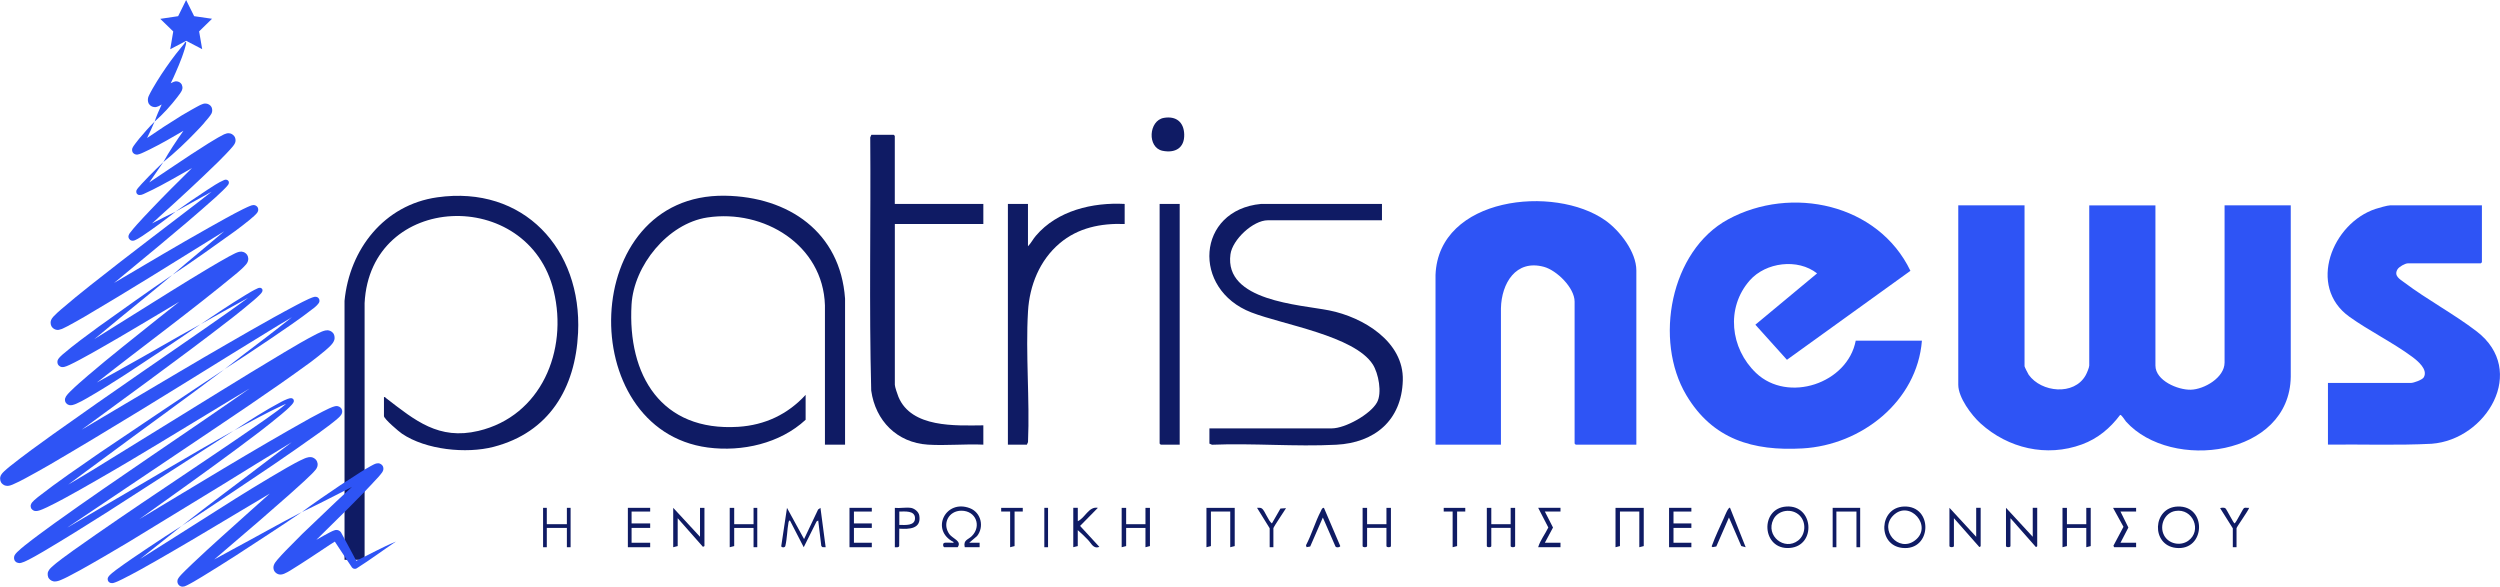 <?xml version="1.0" encoding="UTF-8"?>
<svg id="Layer_1" data-name="Layer 1" xmlns="http://www.w3.org/2000/svg" viewBox="0 0 591.53 138.81">
  <defs>
    <style>
      .cls-1 {
        fill: #2e54f5;
      }

      .cls-2 {
        fill: #0f1b64;
      }
    </style>
  </defs>
  <g>
    <path class="cls-1" d="M479.03,48.6v38.06c0,.15.82,1.78.98,2.01,2.98,4.19,10.75,5,13.48.13.27-.48.85-1.83.85-2.31v-37.89h15.66v37.89c0,3.57,5.32,5.8,8.36,5.72,3.19-.08,8-2.86,8-6.43v-37.19h15.66v40.53c-.24,18.87-28.27,22.51-38.98,10.63-.28-.31-1.05-1.65-1.39-1.58-2.38,3.16-5.28,5.6-9.04,6.98-8.37,3.08-17.46.94-23.98-4.96-2.16-1.95-5.28-6.13-5.28-9.15v-42.46h15.66Z"/>
    <path class="cls-1" d="M439.09,80.6h15.66c-1.14,14.38-14.32,24.71-28.24,25.5-11.73.67-21.28-2.14-27.51-12.61-7.7-12.95-3.81-34.15,9.88-41.58,14.97-8.12,35.52-3.7,43.15,12.17l-29.22,21.05-7.47-8.3,14.6-12.14c-4.56-3.6-12.13-2.65-15.93,1.66-5.7,6.48-4.61,16.09,1.49,21.9,7.56,7.19,21.67,2.49,23.59-7.66Z"/>
    <path class="cls-1" d="M387.17,105.21h-14.34l-.26-.26v-33.58c0-3.28-4.22-7.4-7.25-8.23-6.68-1.82-10.05,3.93-10.18,9.8v32.27s-15.48,0-15.48,0v-40.17c.72-18.5,28.16-21.38,40.18-12.89,3.42,2.42,7.34,7.46,7.34,11.84v41.23Z"/>
    <path class="cls-1" d="M587.25,48.6v13.45l-.26.26h-17.25c-.66,0-2.1.81-2.46,1.41-.92,1.56.52,2.31,1.61,3.12,5.4,4.07,11.75,7.45,17.11,11.56,12.13,9.3,2.34,25.63-10.65,26.6-8.16.42-16.35.1-24.53.2v-14.59h19.62c.66,0,2.72-.73,3.06-1.34,1.05-1.85-1.48-3.91-2.81-4.89-4.58-3.38-10.17-6.11-14.82-9.45-9.98-7.17-4.06-22.13,6.25-25.51.69-.22,2.79-.83,3.39-.83h21.73Z"/>
  </g>
  <g>
    <path class="cls-2" d="M90.84,93.96c.31-.08.35.13.53.26,6.84,5.26,12.42,9.96,21.82,7.74,14.87-3.52,21.24-19.01,17.83-33.11-5.98-24.76-43.42-23.42-44.75,2.87v60.74h-4.75v-61.27c1.18-12.23,9.38-22.72,21.93-24.5,20.43-2.91,34.28,12.25,33.33,32.07-.63,13.11-6.85,23.56-19.99,26.97-6.49,1.68-16.03.71-21.67-3.11-.73-.49-4.27-3.5-4.27-4.17v-4.48Z"/>
    <path class="cls-2" d="M199.94,105.21h-4.75v-32.97c-.43-14.29-14.48-22.81-27.84-20.78-9.35,1.43-17.38,11.37-17.92,20.6-.97,16.76,7.04,30.08,25.26,28.93,6.29-.4,11.7-2.95,15.93-7.56v5.89c-6.05,5.61-15.02,7.63-23.12,6.57-31.7-4.18-30.62-60.09,4.03-59.58,15.04.22,27.31,8.61,28.42,24.35v34.56Z"/>
    <path class="cls-2" d="M326.99,48.25v3.87h-27.01c-3.49,0-8.37,4.58-8.84,8.05-1.51,11.08,16.39,11.89,23.39,13.28,7.97,1.59,17.67,7.37,17.39,16.57-.28,9.42-6.63,14.74-15.75,15.21-9.65.5-19.71-.4-29.4,0l-.61-.27v-3.6h28.95c3.19,0,9.18-3.34,10.72-6.17,1.21-2.22.35-6.85-1.02-8.98-4.37-6.75-21.18-9.37-28.71-12.28-14.19-5.47-13.01-24.24,2.29-25.68h28.6Z"/>
    <path class="cls-2" d="M211.73,48.25h20.94v4.75h-20.94v38.06c0,.44.63,2.33.85,2.84,3.07,7.38,13.49,6.8,20.09,6.74v4.57c-4.3-.2-8.84.27-13.11,0-7.32-.47-12.41-5.64-13.42-12.79-.52-19.94-.07-39.95-.23-59.92l.27-.61h5.28l.26.26v16.09Z"/>
    <path class="cls-2" d="M243.23,48.25v10.02c.73-.73,1.18-1.68,1.85-2.46,5.08-5.99,13.42-7.96,21.03-7.56v4.75c-5.63-.2-11.03.88-15.39,4.58-4.72,3.99-7.12,9.96-7.48,16.08-.6,10.1.44,20.79,0,30.95l-.27.61h-4.49v-56.97h4.75Z"/>
    <polygon class="cls-2" points="279.13 48.25 279.13 105.21 274.64 105.21 274.38 104.95 274.38 48.25 279.13 48.25"/>
    <path class="cls-2" d="M275.39,27.89c2.89-.49,4.73.99,4.81,3.91.09,3.22-2.13,4.48-5.12,3.88-3.69-.75-3.31-7.18.32-7.79Z"/>
  </g>
  <g>
    <path class="cls-2" d="M190.26,127.54l3.31-6.98.56-.4,1.23,9.32-.77-.02-.26-.27-.73-6.04-.39.23-3.04,6.1-3.26-6.33c-.24.03-.3.24-.34.45-.33,1.79-.32,3.78-.75,5.58-.1.45-.92.4-.97.05l1.36-9.06,4.04,7.38Z"/>
    <path class="cls-2" d="M223.43,129.48c-.3-.09-.4-.77-.1-.98.27-.19,1.42-.06,1.86-.08.2,0,.48.11.44-.17-5.56-2.79-1.94-10.25,3.87-8,2.65,1.03,3.42,4.41,1.68,6.59l-1.85,1.58h2.46v1.05h-3.52c-.38-1.74.77-1.72,1.68-2.63,2.34-2.35.99-5.99-2.47-6-3.02,0-4.6,3.06-2.87,5.52.77,1.09,3.04,1.64,1.99,3.11h-3.17Z"/>
    <path class="cls-2" d="M515.25,119.85c7.02-.26,6.62,10.56-.39,9.79-5.93-.65-5.56-9.56.39-9.79ZM514.71,120.9c-2.58.44-3.85,3.49-2.67,5.75,1.07,2.05,3.85,2.61,5.7,1.32,3.35-2.34,1.18-7.78-3.03-7.07Z"/>
    <path class="cls-2" d="M450.49,119.85c7-.26,6.66,10.56-.39,9.79-5.93-.65-5.52-9.56.39-9.79ZM447.95,121.98c-3.39,3.38,1.23,8.84,5.13,5.91,4.41-3.3-1.23-9.8-5.13-5.91Z"/>
    <path class="cls-2" d="M422.69,119.85c6.47-.42,7.1,9.28.82,9.8-6.65.56-7.23-9.39-.82-9.8ZM425.83,121.98c-1.8-1.8-5.11-1.37-6.24.94-1.9,3.87,2.64,7.47,5.86,4.98,1.8-1.39,1.98-4.31.38-5.91Z"/>
    <polygon class="cls-2" points="165.63 127.01 165.63 120.16 166.68 120.16 166.68 129.21 166.33 129.39 160.35 122.62 160.35 129.21 159.29 129.48 159.29 120.16 165.63 127.01"/>
    <path class="cls-2" d="M480.97,127.01v-6.86h1.06v9.05c0,.09-.31.38-.44.09l-5.89-6.68v6.59c0,.35-1.06.35-1.06,0v-9.05l6.33,6.86Z"/>
    <path class="cls-2" d="M467.59,127.01v-6.86h1.06v9.05c0,.09-.31.38-.44.09l-5.89-6.68v6.59c0,.35-1.06.35-1.06,0v-9.05l6.33,6.86Z"/>
    <polygon class="cls-2" points="489.06 120.16 489.06 124.03 493.64 124.03 493.64 120.16 494.69 120.16 494.69 129.21 493.64 129.48 493.64 124.91 489.06 124.91 489.06 129.21 488.01 129.48 488.01 120.16 489.06 120.16"/>
    <polygon class="cls-2" points="266.46 120.16 266.46 124.03 271.03 124.03 271.03 120.16 272.09 120.16 272.09 129.21 271.03 129.48 271.03 124.91 266.46 124.91 266.46 129.21 265.4 129.48 265.4 120.16 266.46 120.16"/>
    <polygon class="cls-2" points="292.15 120.16 292.15 129.21 291.09 129.48 291.09 121.04 286.52 121.04 286.52 129.21 285.46 129.48 285.46 120.16 292.15 120.16"/>
    <polygon class="cls-2" points="388.93 120.16 388.93 129.21 387.88 129.48 387.88 121.04 383.3 121.04 383.3 129.21 382.25 129.48 382.25 120.16 388.93 120.16"/>
    <path class="cls-2" d="M323.47,120.16v3.87h4.58v-3.87h1.06v9.05c0,.35-1.06.35-1.06,0v-4.31h-4.58v4.31c0,.35-1.06.35-1.06,0v-9.05h1.06Z"/>
    <path class="cls-2" d="M352.86,120.16v3.87h4.58v-3.87h1.06v9.05c0,.35-1.06.35-1.06,0v-4.31h-4.58v4.31c0,.35-1.06.35-1.06,0v-9.05h1.06Z"/>
    <polygon class="cls-2" points="206.28 120.16 206.28 121.04 202.05 121.04 202.05 123.85 206.28 123.85 206.28 124.91 202.05 124.91 202.05 128.42 206.28 128.42 206.28 129.48 201 129.48 201 120.16 206.28 120.16"/>
    <polygon class="cls-2" points="400.2 120.16 400.2 121.04 395.97 121.04 395.97 123.85 400.2 123.85 400.2 124.91 395.97 124.91 395.97 128.42 400.2 128.42 400.2 129.48 394.92 129.48 394.92 120.16 400.2 120.16"/>
    <polygon class="cls-2" points="173.72 120.16 173.72 124.03 178.3 124.03 178.3 120.16 179.18 120.16 179.18 129.48 178.3 129.48 178.3 124.91 173.72 124.91 173.72 129.21 172.66 129.48 172.66 120.16 173.72 120.16"/>
    <path class="cls-2" d="M255.02,120.16v3.16c1.76-.8,2.6-3.56,4.75-3.16l-4.21,4.28,4.56,4.95c-1.4.56-1.87-.8-2.64-1.59s-1.6-1.64-2.47-2.37v3.78l-1.06.26v-9.32h1.06Z"/>
    <polygon class="cls-2" points="153.84 120.16 153.84 121.04 149.44 121.04 149.44 123.85 153.84 123.85 153.84 124.91 149.44 124.91 149.44 128.42 153.84 128.42 153.84 129.48 148.56 129.48 148.56 120.16 153.84 120.16"/>
    <polygon class="cls-2" points="440.14 120.16 440.14 129.48 439.26 129.48 439.26 121.04 434.51 121.04 434.51 129.48 433.63 129.48 433.63 120.16 440.14 120.16"/>
    <polygon class="cls-2" points="129.38 120.16 129.38 124.03 134.13 124.03 134.13 120.16 135.01 120.16 135.01 129.48 134.13 129.48 134.13 124.91 129.38 124.91 129.38 129.48 128.5 129.48 128.5 120.16 129.38 120.16"/>
    <path class="cls-2" d="M215.51,120.16c.88.15,1.87.93,2.01,1.86.5,3.14-2.41,3.22-4.74,3.07l-.02,4.11c-.13.41-.69.28-1.03.29v-9.32c1.15.13,2.68-.18,3.78,0ZM212.79,124.2c1.37.01,3.79.29,3.71-1.67-.07-1.78-2.45-1.49-3.71-1.49v3.16Z"/>
    <polygon class="cls-2" points="505.43 120.16 505.43 121.04 501.73 121.04 503.6 124.82 501.73 128.42 505.43 128.42 505.43 129.48 500.24 129.48 500.06 129.13 502.44 124.65 499.97 120.16 505.43 120.16"/>
    <path class="cls-2" d="M369.23,120.16v.88h-3.7l1.93,3.78-1.93,3.6h3.7v1.05h-5.28c.48-1.63,1.66-3.11,2.4-4.66l-2.4-4.66h5.28Z"/>
    <path class="cls-2" d="M409.35,120.16l3.7,9.32-1.04-.28-2.92-6.76-2.99,6.86-.86.16c-.36-.21-.23-.19-.14-.45.75-2.06,1.9-4.48,2.82-6.51.13-.29,1.06-2.69,1.44-2.34Z"/>
    <path class="cls-2" d="M313.26,120.16l3.87,9.06c-.22.34-.87.41-1.14.09l-2.99-6.86-2.99,6.86-.86.16-.14-.45c1.34-2.55,2.2-5.57,3.52-8.09.16-.31.28-.82.73-.76Z"/>
    <path class="cls-2" d="M300.42,124.99l-2.99-4.83c.4,0,.8-.09,1.16.16.7.5,1.49,2.93,2.36,3.53l2.02-3.52,1.32-.09c-.35.62-2.99,4.45-2.99,4.75v4.48h-.88v-4.48Z"/>
    <path class="cls-2" d="M528.3,124.99l-2.99-4.75c.31-.14,1.01-.18,1.25.03.35.32,1.93,3.58,2.18,3.58.51-.45,1.93-3.48,2.24-3.65.26-.15.87.02,1.2-.04-.22.72-2.99,4.55-2.99,4.83v4.48h-.88v-4.48Z"/>
    <polygon class="cls-2" points="346.7 120.16 346.7 121.04 344.77 121.04 344.77 129.21 343.71 129.48 343.71 121.04 341.6 121.04 341.6 120.16 346.7 120.16"/>
    <polygon class="cls-2" points="242 120.16 242 121.04 240.06 121.04 240.06 129.21 239.01 129.48 239.01 121.04 236.89 121.04 236.89 120.16 242 120.16"/>
    <rect class="cls-2" x="247.1" y="120.16" width=".88" height="9.32"/>
  </g>
  <g>
    <polygon class="cls-1" points="50.17 4.44 45.95 3.83 45.94 3.83 44.05 .03 44.04 0 42.15 3.83 42.15 3.83 37.92 4.46 37.93 4.47 40.99 7.44 40.99 7.45 40.28 11.65 40.28 11.65 44.05 9.66 44.06 9.66 47.81 11.62 47.84 11.64 47.12 7.45 47.11 7.43 50.13 4.48 50.17 4.44"/>
    <g>
      <path class="cls-1" d="M84.29,132.69l-.23-.44-.65-1.23-1.31-2.45-1.33-2.44-.04-.08-.02-.04c-.12-.21-.45-.51-.8-.58-.16-.04-.36-.04-.43-.03h-.07s-.14.04-.14.04c-.08.02-.21.06-.24.07-.17.06-.33.13-.44.18l-.68.34-1.26.68c-.61.33-1.2.68-1.8,1.02,4.93-4.88,9.93-9.66,14.68-14.87l.48-.56.25-.32.15-.2.09-.14c.05-.08.11-.22.15-.33.11-.25.09-.78-.09-1.05-.15-.32-.68-.66-1.06-.65-.21,0-.3.02-.45.05-.12.03-.23.07-.31.1-.15.06-.28.12-.39.18l-.66.35c-.84.47-1.64.95-2.43,1.45l-4.69,3.03c-3.08,2.08-6.15,4.16-9.14,6.38,3.37-1.59,6.66-3.3,9.97-4.98l1.88-.97c-1.23,1.15-2.47,2.3-3.7,3.44l-8.05,7.68c-1.32,1.31-2.63,2.63-3.94,3.98-.65.68-1.29,1.35-1.95,2.12-.17.2-.33.39-.53.68-.04.06-.11.16-.18.3-.02.03-.09.16-.14.33-.03.1-.04.12-.07.28-.06.31,0,.7.13.99.12.26.39.58.78.77.33.2.91.18.84.17.12-.01.24-.03.36-.06.27-.07.24-.08.38-.12.65-.27.99-.5,1.43-.75,3.24-1.99,6.29-4.05,9.36-6.09l1.14-.72.09-.05.99,1.51,1.54,2.32.77,1.16.39.58.19.29.1.14v.02s0,.04.25.26c.23.18.59.19.76.12l.07-.03.14-.07c3.24-2.05,6.15-4.24,9.25-6.31-3.22,1.32-6.32,3.07-9.38,4.55ZM89.66,112.06s-.02,0-.02,0h0s.03,0,.02,0ZM84.64,133.34v-.02s0,.05,0,.02ZM83.68,132.98s-.04.01.03-.01h0s-.01,0-.02,0c-.02,0-.02,0-.02,0Z"/>
      <path class="cls-1" d="M50.62,132.44l10.83-9.28,7.04-6.16,3.49-3.15c.58-.54,1.16-1.08,1.74-1.66.3-.3.57-.57.93-1.01.1-.15.21-.2.43-.76.03-.07.12-.51.06-.78-.04-.3-.19-.62-.3-.75-.24-.35-.74-.65-1.1-.71-.23-.04-.55-.03-.71,0-.46.09-.69.19-.91.27-1.66.72-2.94,1.48-4.34,2.26l-4.06,2.38c-2.68,1.61-5.35,3.22-7.99,4.88l-15.78,10-6.81,4.3c3.28-2.63,6.62-5.2,9.88-7.86-2.64,1.67-5.25,3.36-7.84,5.1-2.59,1.74-5.18,3.47-7.72,5.34-.32.24-.63.48-.95.75-.16.13-.32.27-.48.43-.09.09-.16.16-.27.29-.05.06-.1.12-.2.32l-.05.13c-.04.15-.05.33,0,.5.08.33.3.52.6.65.66.13.67-.01.84-.02.15-.04.23-.08.36-.12l.59-.24,1.09-.52c1.42-.71,2.8-1.45,4.17-2.2,2.74-1.5,5.43-3.08,8.13-4.64,5.4-3.12,10.71-6.36,16.07-9.53l6.48-3.86-4.47,3.99c-4.62,4.18-9.3,8.27-13.84,12.59l-1.7,1.64-.85.86-.43.48c-.08.11-.14.16-.25.32-.04.05-.1.13-.2.33l-.06.13c-.08.21-.1.51-.03.77.07.26.17.42.39.61.21.19.54.3.79.3.62-.05.6-.14.75-.18.13-.05.23-.1.33-.15l.56-.29,1.05-.58,2.03-1.21c2.67-1.63,5.31-3.29,7.93-4.97,5.21-3.42,10.46-6.77,15.61-10.3-5.54,2.87-10.95,5.95-16.44,8.89l-4.39,2.4ZM72.02,109.16h0s.01,0,0,0ZM43.03,136.43s-.05,0,0,0h0Z"/>
      <path class="cls-1" d="M75.39,102.49c.88-.64,1.77-1.28,2.64-1.95l1.31-1.04.66-.56c.24-.25.41-.32.78-.88.03-.03.16-.31.18-.51.05-.27-.04-.65-.17-.86-.11-.16-.29-.35-.52-.46-.19-.11-.54-.16-.55-.15h-.15c-.1.01-.2.02-.3.04-.23.06-.43.12-.57.17-.31.11-.57.23-.84.35-.52.24-1.02.49-1.51.74l-2.91,1.54c-13.74,7.67-27.07,15.89-40.5,23.94,2.49-1.77,4.98-3.53,7.46-5.32,7.07-5.05,14.11-10.13,21.04-15.4,1.72-1.33,3.43-2.68,5.11-4.08.84-.71,1.67-1.4,2.46-2.26.1-.11.2-.22.3-.37.04-.06.1-.15.16-.28.04-.02.15-.45-.08-.71-.29-.28-.46-.21-.58-.23-.12,0-.21.02-.3.04-.17.04-.31.09-.45.14-.55.2-1.04.45-1.53.7-3.88,2.05-7.51,4.42-11.16,6.78,3.82-2.05,7.63-4.17,11.54-5.99.26-.11.52-.23.78-.33-.61.53-1.26,1.04-1.92,1.54-1.73,1.29-3.51,2.53-5.29,3.75-7.12,4.94-14.36,9.73-21.55,14.59-7.22,4.83-14.39,9.71-21.51,14.75-.89.64-1.78,1.27-2.66,1.94-.89.69-1.73,1.29-2.69,2.2-.06.05-.13.13-.21.22-.08.1-.12.11-.28.37-.07.11-.12.2-.18.33-.23.48-.11,1.33.2,1.66.16.21.4.41.67.53.23.12.62.17.6.15.12,0,.25,0,.37-.01.74-.12.9-.25,1.23-.37.58-.24,1.07-.49,1.58-.74,1-.51,1.97-1.03,2.93-1.56,3.83-2.13,7.57-4.34,11.31-6.56l22.24-13.58c5.49-3.41,10.99-6.79,16.51-10.13-1.76,1.34-3.53,2.67-5.3,4.01-6.89,5.28-13.89,10.43-20.73,15.78,7.28-4.74,14.46-9.62,21.68-14.46,3.59-2.46,7.16-4.93,10.7-7.47Z"/>
      <path class="cls-1" d="M15.75,124.94l28.27-18.99c9.85-6.64,19.74-13.16,29.4-20.21,1.2-.91,2.38-1.82,3.57-2.83.3-.26.59-.51.9-.81.15-.13.31-.3.47-.48.07-.07.17-.18.26-.31.1-.14.16-.17.32-.49.07-.13.12-.27.17-.41.12-.39.06-1.01-.15-1.39-.14-.26-.48-.59-.86-.74-.47-.17-.66-.13-.66-.13-.17,0-.34.02-.5.05-.36.09-.6.18-.8.26-.42.17-.77.34-1.13.52-2.75,1.4-5.28,2.92-7.85,4.44-5.12,3.04-10.17,6.16-15.23,9.27l-30.28,18.69c-1.83,1.12-3.67,2.2-5.51,3.28,2.75-2.07,5.54-4.1,8.31-6.15,9.52-7.08,19.17-13.99,28.66-21.13-9.91,6.53-19.75,13.17-29.6,19.81-4.89,3.39-9.77,6.7-14.53,10.41-.3.24-.59.49-.9.77-.16.15-.31.29-.5.52-.06.09-.11.14-.18.28-.05.1-.09.21-.12.32-.09.21.04.79.17.9.12.16.3.31.5.41.24.11.37.11.39.11.13,0,.26,0,.39,0,.66-.11.94-.27,1.35-.42.37-.15.72-.31,1.07-.48,1.38-.65,2.7-1.36,4.01-2.06,2.63-1.42,5.21-2.89,7.79-4.38,10.32-5.9,20.39-12.18,30.56-18.3,1.85-1.12,3.7-2.23,5.55-3.35-15.24,10.67-30.87,20.92-46.04,31.79-2.41,1.75-4.82,3.49-7.18,5.37-.59.48-1.17.95-1.78,1.55-.07.07-.16.16-.24.26-.08.09-.16.17-.3.4l-.08.15s-.07.1-.11.38c-.03.47.03.92.66,1.28.74.25.82.07,1.02.07.56-.15.88-.32,1.25-.49,1.41-.68,2.69-1.43,3.98-2.18,5.14-3.03,10.16-6.19,15.18-9.36l29.94-19.28c-10.38,5.77-20.53,11.93-30.79,17.89-2.94,1.74-5.87,3.47-8.82,5.19ZM9.28,120.18h.01s0,0-.01,0Z"/>
      <path class="cls-1" d="M74.1,73.02c.44-.39.8-.6,1.32-1.3.05-.09.09-.18.13-.27.01,0,.06-.26.03-.41-.05-.2-.02-.27-.22-.51-.23-.24-.48-.29-.52-.29-.09-.02-.24-.02-.26-.02-.08,0-.2.02-.24.03-.23.05-.36.1-.51.16-.28.11-.53.22-.79.33-1,.46-1.94.94-2.88,1.44-1.88.99-3.74,2.01-5.59,3.03-3.7,2.05-7.36,4.18-11.03,6.29-7.33,4.21-14.58,8.56-21.87,12.85-4.12,2.45-8.23,4.9-12.35,7.33l15.52-11.37c6.81-5.01,13.6-10.05,20.29-15.25,1.66-1.32,3.32-2.64,4.94-4.03.4-.35.81-.7,1.2-1.09.2-.19.39-.38.6-.64.04-.05.13-.18.17-.28.01.02.12-.3.05-.49-.01-.08-.06-.2-.23-.32-.18-.11-.25-.1-.3-.11-.42,0-.47.09-.63.14-1.05.47-1.92,1.02-2.84,1.57-3.63,2.2-7.13,4.56-10.64,6.92,3.69-2.06,7.37-4.16,11.08-6.16.05-.02.1-.05.15-.08-1.48,1.11-2.99,2.19-4.51,3.26-6.89,4.87-13.88,9.62-20.82,14.44-6.97,4.79-13.88,9.65-20.78,14.55-3.45,2.47-6.86,4.93-10.24,7.62-.42.35-.84.69-1.29,1.11-.12.13-.21.2-.37.37-.08.09-.12.13-.22.26-.06.09-.12.18-.18.27l-.08.14s-.18.44-.16.72c0,.32.08.64.2.86.13.34.74.75.94.78.17.06.35.09.53.09.11,0,.15,0,.23,0,.17-.02.23-.03.31-.05l.2-.05c.23-.07.37-.13.53-.19,1.14-.48,2.04-.97,3.01-1.48,1.89-1.01,3.74-2.06,5.58-3.11,14.63-8.55,28.98-17.47,43.35-26.37l10.79-6.63c1.12-.68,2.25-1.35,3.37-2.02-5.2,4.19-10.65,8.16-15.93,12.29,3.56-2.29,7.09-4.61,10.59-6.99,3.5-2.39,7-4.71,10.4-7.37Z"/>
      <path class="cls-1" d="M22.91,90.51c10.99-8.65,22.28-16.9,33.19-25.92l1.04-.92c.36-.35.66-.59,1.12-1.15.08-.12.08-.08.23-.34.06-.11.11-.22.15-.33.02-.02.13-.45.1-.71-.02-.31-.11-.58-.25-.81-.17-.27-.51-.57-.87-.69-.46-.14-.53-.1-.57-.1-.15,0-.3.01-.44.04-.16.04-.24.06-.36.1-.34.12-.57.23-.79.34-.45.22-.86.43-1.26.65-1.61.88-3.14,1.79-4.69,2.7-3.07,1.84-6.12,3.69-9.14,5.58l-18.07,11.3c.68-.56,1.35-1.11,2.02-1.66,5.46-4.57,11.06-8.98,16.51-13.58-5.9,4-11.69,8.16-17.5,12.3-2.88,2.13-5.74,4.18-8.54,6.58-.18.17-.35.32-.54.51-.09.08-.19.2-.3.33-.04.04-.12.15-.2.29l-.1.21c-.1.26-.09.67.04.94.06.28.67.7.93.68.11,0,.23.01.34,0,.23-.02.23-.04.36-.07.18-.05.3-.09.43-.14.25-.09.47-.19.68-.29.85-.4,1.65-.81,2.45-1.24,1.59-.85,3.15-1.73,4.7-2.61,6.22-3.52,12.3-7.24,18.43-10.86l.42-.25c-1.7,1.34-3.4,2.68-5.1,4.03-5.55,4.47-11.17,8.85-16.61,13.51-1.36,1.18-2.71,2.33-4.04,3.64-.34.36-.64.61-1.07,1.24-.05.07-.16.32-.21.48-.07.28-.02.68.13.94.12.2.35.42.61.53.11.06.28.1.34.11h.12s.25,0,.25,0c.2,0,.27-.03.35-.05.37-.09.57-.18.82-.28.91-.39,1.69-.83,2.48-1.28,3.14-1.79,6.14-3.7,9.15-5.63,5.96-3.93,11.91-7.84,17.78-11.9-6.26,3.42-12.39,7.06-18.62,10.5-1.96,1.11-3.93,2.2-5.9,3.28ZM57.3,62.81h0s0,0,0,0Z"/>
      <path class="cls-1" d="M59.25,51.86c.3-.25.59-.49.89-.77.15-.14.3-.27.46-.45.07-.08.17-.2.27-.33.07-.12.14-.21.21-.47.05-.29.01-.62-.18-.88-.12-.16-.33-.32-.55-.39-.26-.07-.39-.05-.38-.05-.37.03-.46.09-.59.13l-.32.12-.56.24-1.05.5c-2.73,1.37-5.34,2.86-7.97,4.33-7.58,4.26-15.04,8.7-22.5,13.11l10.32-8.53c4.63-3.85,9.23-7.72,13.73-11.75l1.66-1.56c.27-.27.55-.54.82-.83.14-.15.27-.28.42-.49.03-.03.09-.12.14-.22,0-.04.07-.04.09-.36,0-.26-.11-.46-.35-.6-.35-.16-.46-.08-.55-.08-.1.02-.16.04-.22.06-1.58.69-2.71,1.53-4.02,2.35-2.53,1.64-5,3.37-7.45,5.11l7.9-4.36c.19-.1.39-.21.58-.31l-.07.06c-4.71,3.7-9.54,7.3-14.3,10.97-4.79,3.63-9.52,7.35-14.26,11.07-2.37,1.87-4.69,3.77-7.02,5.77-.59.53-1.13.98-1.79,1.69-.08.09-.19.22-.32.41-.05.08-.1.17-.14.26l-.06.13c-.04.07-.14.43-.11.69,0,.28.09.56.2.77.13.24.45.59.86.74.4.17.85.11.77.11l.15-.02c.71-.16.7-.23.97-.33.4-.18.74-.36,1.09-.54,1.37-.73,2.68-1.47,3.99-2.23,10.4-6.12,20.59-12.49,30.8-18.83.75-.46,1.5-.92,2.24-1.38-4.04,3.45-8.17,6.81-12.21,10.29,5.02-3.34,9.91-6.83,14.81-10.35,1.21-.9,2.41-1.81,3.6-2.79Z"/>
      <path class="cls-1" d="M37.47,51.49c4.82-4.32,9.57-8.7,14.22-13.25,1.16-1.19,2.26-2.24,3.46-3.67.09-.11.16-.2.3-.43.01-.02.09-.16.15-.29.03-.09.04-.08.09-.26.09-.34.04-.81-.12-1.13-.12-.33-.65-.8-1.1-.89-.25-.05-.29-.04-.44-.05-.33.02-.31.04-.42.06-.56.16-.64.24-.89.36-.42.21-.78.41-1.15.62-.73.41-1.43.83-2.12,1.27-2.75,1.75-5.48,3.49-8.15,5.32-2,1.31-4,2.72-5.99,4.02l.58-.82c.93-1.32,1.86-2.66,2.77-4.01-1.18,1.12-2.34,2.26-3.48,3.42-.57.58-1.13,1.17-1.68,1.77-.28.31-.55.61-.83.94l-.21.28s-.09.14-.13.22c.01-.07-.15.33-.06.6.02.07.04.13.07.19.06.09.14.18.24.25.1.07.24.12.3.13h.1c.49,0,.48-.07.64-.1l.33-.12c3.08-1.39,5.85-2.97,8.69-4.57.94-.52,1.86-1.06,2.79-1.59-3.29,3.24-6.57,6.5-9.77,9.87-1.11,1.18-2.24,2.35-3.33,3.58-.55.64-1.06,1.19-1.64,1.98l-.14.23c-.05.11-.06.09-.13.33-.14.52.23,1.06.72,1.18.42.07.51-.01.62-.03.08-.03.17-.06.22-.08.25-.11.44-.21.63-.32.37-.22.73-.43,1.07-.66,2.72-1.83,5.32-3.75,7.88-5.77-1.89.89-3.74,1.85-5.6,2.8l1.49-1.35ZM33.69,45.59s0-.02,0-.03c-.01.04-.02.06,0,.03ZM31.28,55.09s.02-.01.07-.02h0s-.04.01-.06.02Z"/>
      <path class="cls-1" d="M48.35,29.02l.9-1.05.46-.59c.07-.09.19-.29.28-.43l.04-.06s.11-.25.14-.39c.08-.34.04-.76-.08-1.05-.05-.1-.02-.09-.14-.26-.1-.15-.26-.31-.47-.44-.41-.28-1.02-.28-1.24-.22l-.22.06c-.5.17-.61.25-.86.37l-.62.33-1.19.66-2.33,1.35c-2.8,1.72-5.54,3.51-8.22,5.35.61-1.27,1.23-2.54,1.77-3.86-1.3,1.28-2.47,2.63-3.63,4.01l-.84,1.07-.42.57c-.07.1-.14.21-.22.34-.03.04-.09.17-.13.28-.02.06,0-.01-.05.15-.04.17-.03.38.01.56.05.17.09.32.36.55.25.22.66.29.9.25.4-.08.49-.14.62-.18l.36-.14.64-.29,1.23-.59c2.76-1.36,5.39-2.89,8.01-4.43-1.68,2.38-3.32,4.82-4.76,7.4,2.83-2.27,5.41-4.73,7.89-7.33.63-.64,1.24-1.3,1.83-1.98ZM33.36,35.72s-.03.03,0-.03c0-.02.02-.04.02-.06,0,0,0,0,0,0l-.02.08Z"/>
      <path class="cls-1" d="M42.01,22.91l.62-.83c.1-.14.2-.31.32-.52l.11-.24.02-.06v-.04c.04-.07.05-.14.07-.21.06-.3,0-.67-.12-.93l-.05-.11c-.07-.11-.16-.24-.29-.35-.25-.23-.64-.36-.92-.37-.19,0-.12,0-.17,0h-.06s-.13.03-.13.03c-.22.05-.24.07-.29.08l-.23.1c-.18.08-.34.16-.5.24.4-.82.8-1.63,1.15-2.48.55-1.2,1.03-2.43,1.51-3.68.22-.63.45-1.26.64-1.91l.27-.98c.03-.19.09-.28.09-.59v-.08s-.15-.1-.15-.05h-.01s-.02.02-.02.02l-.02.02-.09.09-.18.18.14-.04c-.06.07-.13.16-.2.23l-.63.77-1.25,1.55c-.8,1.05-1.6,2.11-2.34,3.2-.78,1.07-1.45,2.2-2.17,3.31-.36.56-.68,1.13-1.02,1.71l-.49.89-.24.47-.13.27-.06.13-.03.07-.03.06c-.03.07-.05.15-.07.23-.09.33-.09.74,0,1.07.02.08.05.16.08.23l.04.1c.09.17.34.47.64.63.27.17.71.23.81.22h.16c.11-.02.21-.03.31-.06.37-.11.44-.17.55-.22.21-.11.37-.2.52-.29l.09-.06c-.61,1.31-1.19,2.66-1.68,4.07,2.04-1.8,3.81-3.75,5.45-5.88ZM43.96,10.14h0s0,0,0,0ZM40.35,20.38v-.04s.02,0,.02,0l-.02.04ZM36.13,22.11s-.03.01,0,0h0Z"/>
    </g>
  </g>
</svg>